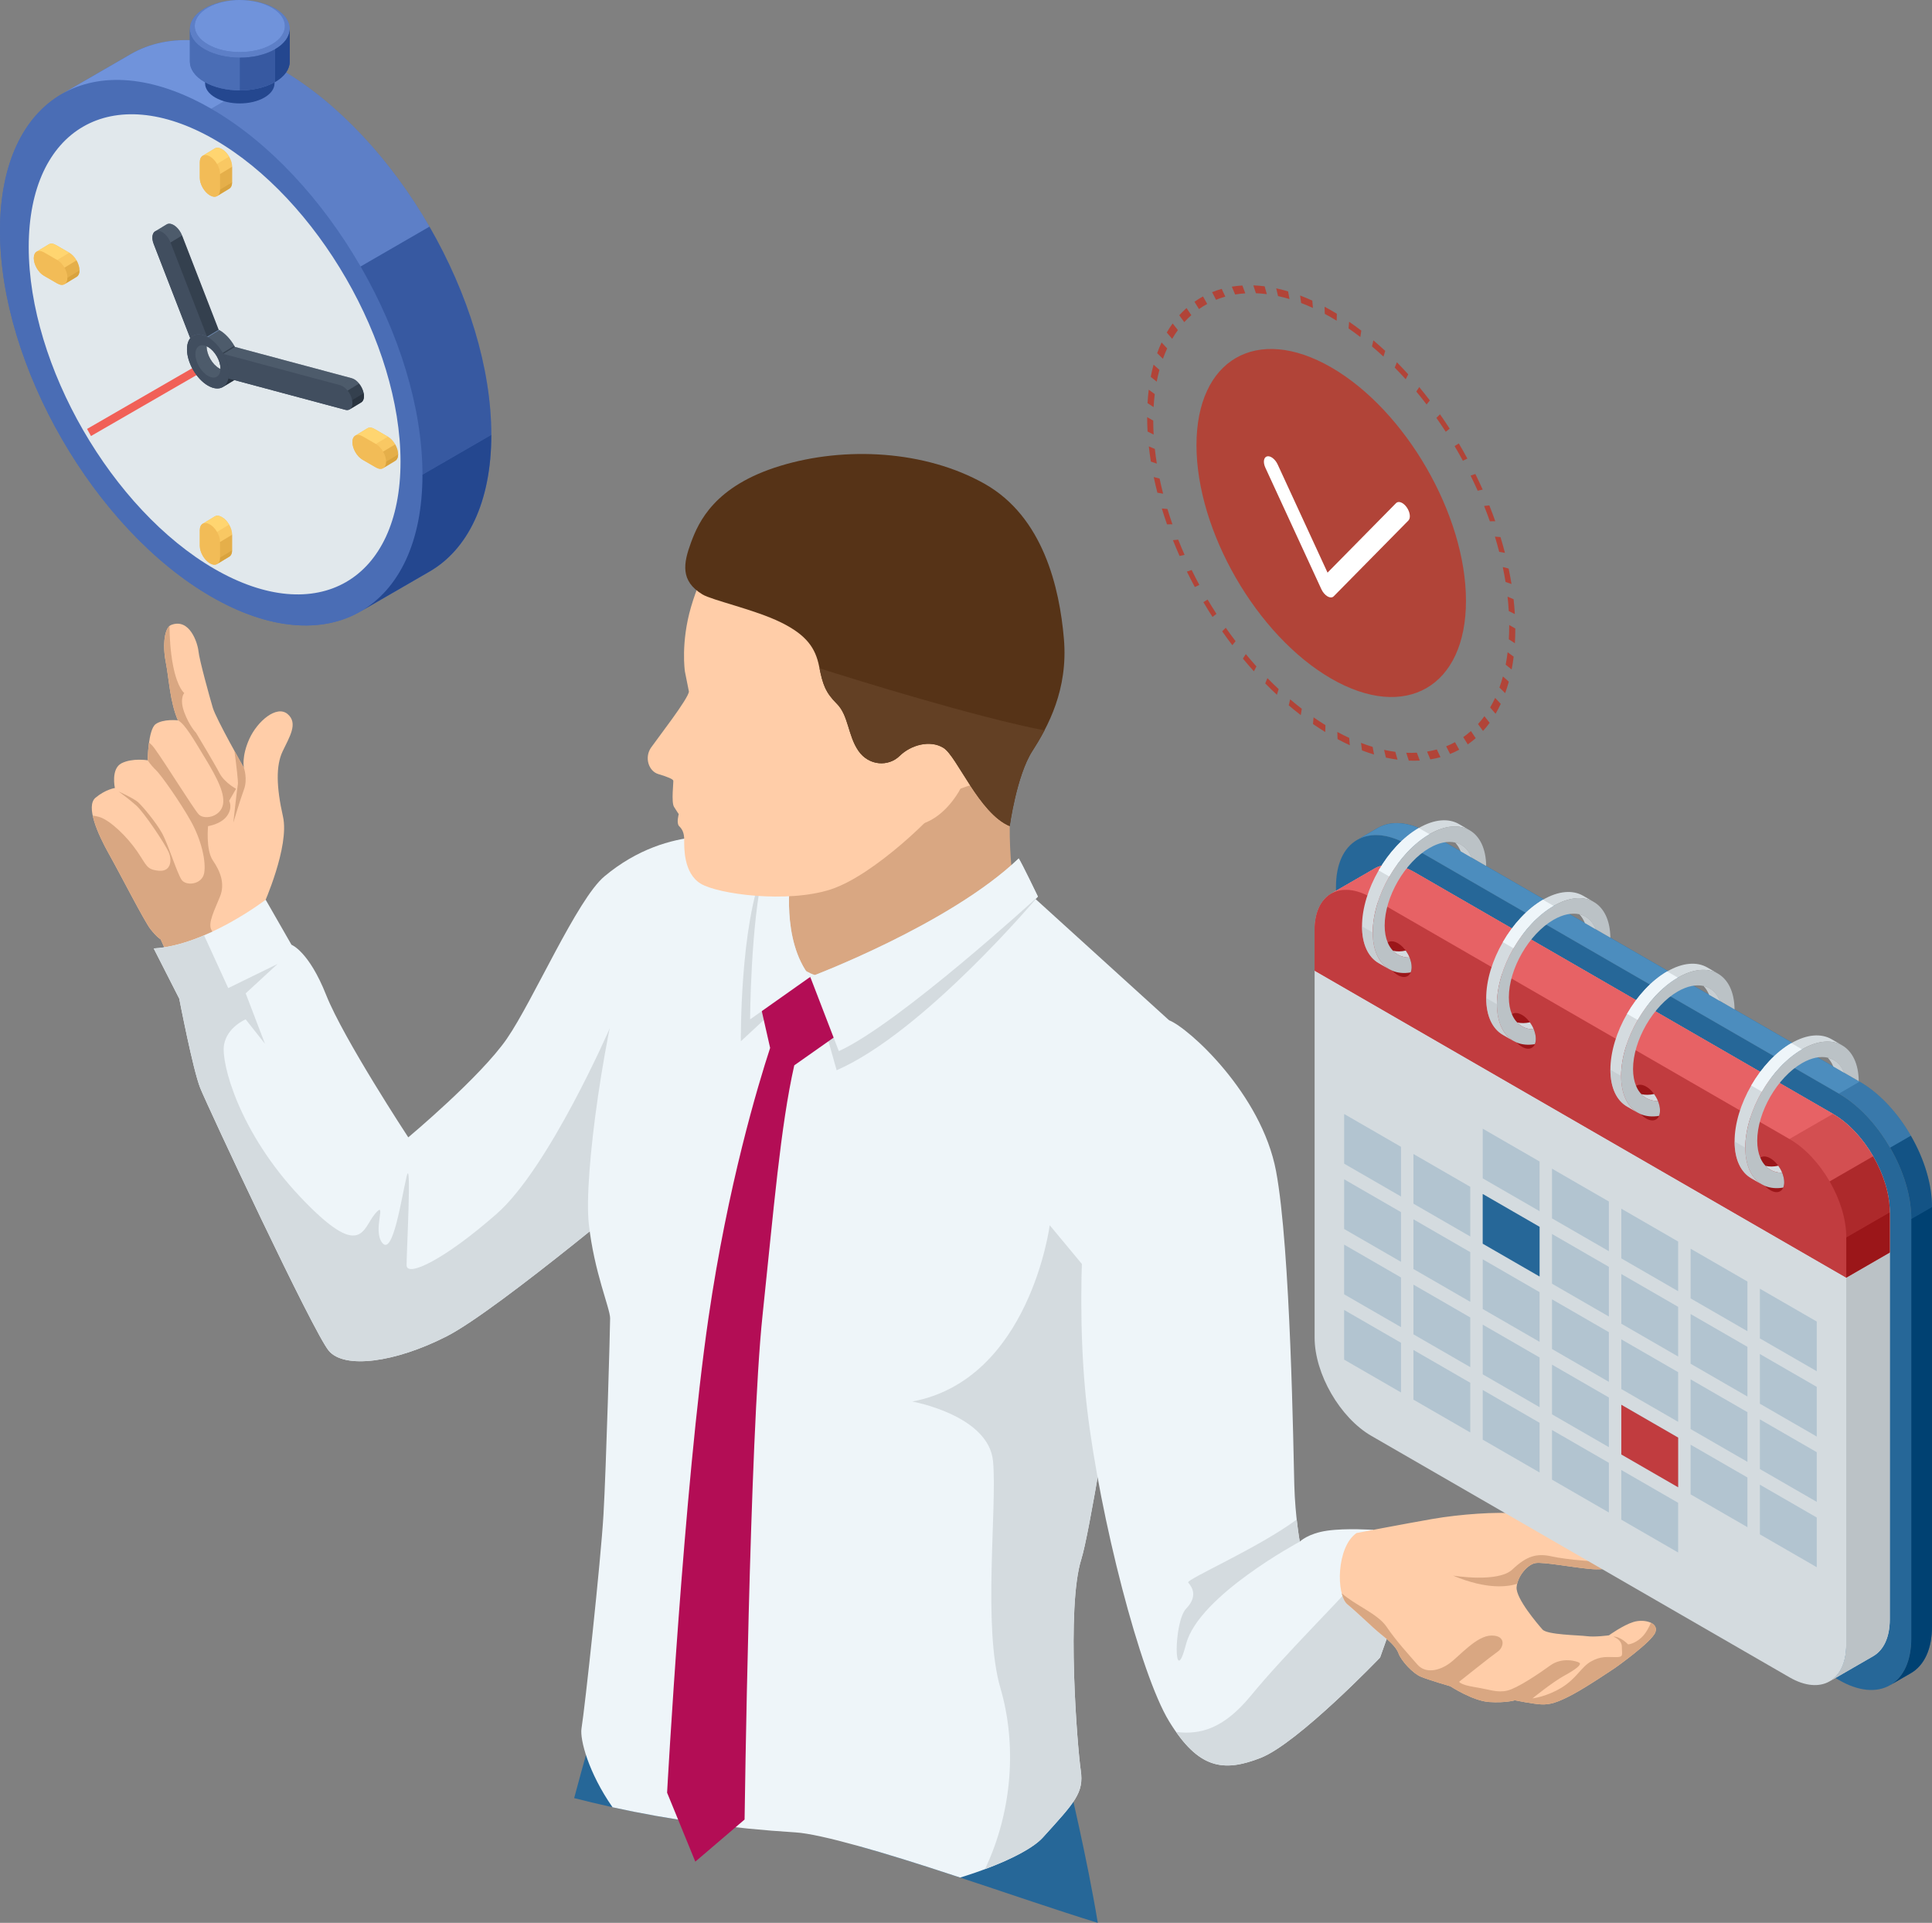 <?xml version="1.0" encoding="UTF-8"?>
<svg id="_レイヤー_2" data-name="レイヤー 2" xmlns="http://www.w3.org/2000/svg" viewBox="0 0 1815.94 1807.09">
  <rect x="0" y="0" width="1815.94" height="1807.09" fill="#808080" stroke="none"/>
  <defs>
    <style>
      .cls-1 {
        fill: #266798;
      }

      .cls-1, .cls-2, .cls-3, .cls-4, .cls-5, .cls-6, .cls-7, .cls-8, .cls-9, .cls-10, .cls-11, .cls-12, .cls-13, .cls-14, .cls-15, .cls-16, .cls-17, .cls-18, .cls-19, .cls-20, .cls-21, .cls-22, .cls-23, .cls-24, .cls-25, .cls-26, .cls-27, .cls-28, .cls-29, .cls-30, .cls-31, .cls-32, .cls-33, .cls-34, .cls-35, .cls-36, .cls-37, .cls-38, .cls-39, .cls-40 {
        stroke-width: 0px;
      }

      .cls-2, .cls-4, .cls-6, .cls-8, .cls-13, .cls-18, .cls-21, .cls-23, .cls-26, .cls-28, .cls-34, .cls-37, .cls-38 {
        opacity: .5;
      }

      .cls-2, .cls-39 {
        fill: #29333f;
      }

      .cls-3, .cls-23 {
        fill: #7093db;
      }

      .cls-4, .cls-35 {
        fill: #eef5f9;
      }

      .cls-5 {
        fill: #4a6db5;
      }

      .cls-6, .cls-30 {
        fill: #9b1619;
      }

      .cls-7 {
        fill: #634024;
      }

      .cls-8, .cls-24 {
        fill: #bbc2c6;
      }

      .cls-9 {
        fill: #f16057;
      }

      .cls-10 {
        fill: #b30d55;
      }

      .cls-11 {
        fill: #563317;
      }

      .cls-12 {
        fill: #f2bc57;
      }

      .cls-13, .cls-40 {
        fill: #d9a33e;
      }

      .cls-14 {
        fill: #c13c3f;
      }

      .cls-15 {
        fill: #ffcda8;
      }

      .cls-16, .cls-26 {
        fill: #004172;
      }

      .cls-17, .cls-18 {
        fill: #24478f;
      }

      .cls-19 {
        fill: #a3b2cd;
      }

      .cls-20 {
        fill: #d4dbdf;
      }

      .cls-21, .cls-31 {
        fill: #e76265;
      }

      .cls-22 {
        fill: #414e5f;
      }

      .cls-41 {
        opacity: .2;
      }

      .cls-25, .cls-37 {
        fill: #ffd570;
      }

      .cls-27 {
        fill: #b14438;
      }

      .cls-28 {
        fill: #5b6879;
      }

      .cls-29, .cls-38 {
        fill: #4c8dbe;
      }

      .cls-32 {
        fill: #e1e8ec;
      }

      .cls-33 {
        fill: #d9a782;
      }

      .cls-34 {
        fill: #96bcf2;
      }

      .cls-36 {
        fill: #fff;
      }
    </style>
  </defs>
  <g id="_2" data-name="2">
    <g>
      <path class="cls-1" d="M676.77,1715.5l-119.63-88.26s-8.65,29.32-17.47,62.61c43.68,11.21,89.42,19.82,137.1,25.65Z"/>
      <path class="cls-1" d="M895.54,1762.22c54.84,18.13,97.13,32.79,136.31,44.87-10.21-61.69-27.41-133.08-27.41-133.08l-175.9,4.8-20.56,56.35c25.58,7.13,55.94,16.61,87.56,27.06Z"/>
      <g>
        <g>
          <path class="cls-5" d="M403.65,212.97c-35.93-62.22-85.56-116.54-140.38-148.19-54.83-31.65-104.46-34.65-140.39-13.9l-64.72,37.43C22.22,109.05,0,153.53,0,216.84c0,63.31,22.22,133.45,58.15,195.68,35.93,62.23,85.56,116.54,140.39,148.2,54.82,31.65,104.45,34.65,140.38,13.9l64.72-37.43c35.93-20.74,58.16-65.22,58.16-128.53s-22.22-133.45-58.15-195.68Z"/>
          <path class="cls-5" d="M338.92,250.41c-35.93-62.22-85.56-116.54-140.38-148.19-54.83-31.65-104.46-34.65-140.39-13.9C22.22,109.05,0,153.53,0,216.84c0,63.31,22.22,133.45,58.15,195.68,35.93,62.23,85.56,116.54,140.39,148.2,54.82,31.65,104.45,34.65,140.38,13.9,35.93-20.74,58.16-65.22,58.16-128.53s-22.22-133.45-58.15-195.68Z"/>
          <path class="cls-18" d="M403.65,212.97l-64.72,37.43c35.93,62.23,58.15,132.37,58.15,195.68l64.72-37.43c0-63.31-22.22-133.45-58.15-195.68Z"/>
          <path class="cls-17" d="M397.08,446.09c0,63.3-22.23,107.79-58.16,128.53l64.72-37.43c35.93-20.74,58.16-65.22,58.16-128.53l-64.72,37.43Z"/>
          <path class="cls-23" d="M263.27,64.78l-64.72,37.43c54.82,31.65,104.45,85.97,140.38,148.19l64.72-37.43c-35.93-62.22-85.56-116.54-140.38-148.19Z"/>
          <path class="cls-3" d="M122.88,50.88l-64.72,37.43c35.93-20.74,85.56-17.75,140.39,13.9l64.72-37.43c-54.83-31.65-104.46-34.65-140.39-13.9Z"/>
        </g>
        <path class="cls-32" d="M325.27,261.67c-31.62-54.76-75.3-102.56-123.54-130.42-48.25-27.86-91.93-30.49-123.55-12.24-31.62,18.26-51.18,57.4-51.18,113.12s19.56,117.45,51.18,172.21c31.62,54.77,75.3,102.57,123.55,130.42,48.25,27.86,91.92,30.5,123.55,12.24,31.62-18.25,51.18-57.4,51.18-113.11s-19.56-117.44-51.18-172.22Z"/>
        <g>
          <g>
            <path class="cls-12" d="M215.37,493.11c-1.72-2.99-4.1-5.59-6.74-7.11-2.63-1.52-5.01-1.66-6.73-.67l-11.31,6.86c-1.72,1-2.79,3.13-2.79,6.17v14.55c0,3.04,1.07,6.41,2.79,9.39,1.72,2.98,4.11,5.59,6.74,7.11,2.63,1.52,5.01,1.67,6.74.67l11.31-6.86c1.73-.99,2.79-3.13,2.79-6.17v-14.55c0-3.04-1.07-6.4-2.79-9.39Z"/>
            <path class="cls-12" d="M204.07,499.96c-1.72-2.98-4.11-5.59-6.74-7.11-2.63-1.52-5.01-1.66-6.74-.67-1.72,1-2.79,3.13-2.79,6.17v14.55c0,3.04,1.07,6.41,2.79,9.39,1.72,2.98,4.11,5.59,6.74,7.11,2.63,1.52,5.01,1.67,6.74.67,1.72-1,2.79-3.13,2.79-6.17v-14.55c0-3.03-1.07-6.4-2.79-9.39Z"/>
            <path class="cls-25" d="M208.63,486c-2.63-1.52-5.01-1.66-6.73-.67l-11.31,6.86c1.72-.99,4.11-.85,6.74.67,2.63,1.52,5.01,4.13,6.74,7.11l11.31-6.85c-1.72-2.99-4.1-5.59-6.74-7.11Z"/>
            <path class="cls-40" d="M206.86,523.91c0,3.04-1.07,5.17-2.79,6.17l11.31-6.86c1.73-.99,2.79-3.13,2.79-6.17l-11.31,6.86Z"/>
            <polygon class="cls-13" points="206.86 509.35 206.86 523.91 218.16 517.05 218.16 502.5 206.86 509.35"/>
            <path class="cls-37" d="M215.37,493.11l-11.31,6.85c1.72,2.98,2.79,6.35,2.79,9.39l11.31-6.85c0-3.04-1.07-6.4-2.79-9.39Z"/>
          </g>
          <g>
            <path class="cls-12" d="M215.37,147.29c-1.72-2.99-4.1-5.59-6.74-7.11-2.63-1.52-5.01-1.66-6.73-.67l-11.31,6.86c-1.72.99-2.79,3.13-2.79,6.17v14.55c0,3.03,1.07,6.4,2.79,9.39,1.72,2.99,4.11,5.59,6.74,7.11,2.63,1.52,5.01,1.66,6.74.67l11.31-6.86c1.73-1,2.79-3.13,2.79-6.17v-14.55c0-3.04-1.07-6.4-2.79-9.39Z"/>
            <path class="cls-12" d="M204.07,154.15c-1.72-2.98-4.11-5.59-6.74-7.11-2.63-1.52-5.01-1.66-6.74-.67-1.72.99-2.79,3.13-2.79,6.17v14.55c0,3.03,1.07,6.4,2.79,9.39,1.72,2.99,4.11,5.59,6.74,7.11,2.63,1.52,5.01,1.66,6.74.67,1.72-1,2.79-3.13,2.79-6.17v-14.55c0-3.04-1.07-6.4-2.79-9.39Z"/>
            <path class="cls-25" d="M208.63,140.18c-2.63-1.52-5.01-1.66-6.73-.67l-11.31,6.86c1.72-1,4.11-.85,6.74.67,2.63,1.52,5.01,4.13,6.74,7.11l11.31-6.85c-1.72-2.99-4.1-5.59-6.74-7.11Z"/>
            <path class="cls-40" d="M206.86,178.09c0,3.04-1.07,5.17-2.79,6.17l11.31-6.86c1.73-1,2.79-3.13,2.79-6.17l-11.31,6.85Z"/>
            <polygon class="cls-13" points="206.86 163.54 206.86 178.09 218.16 171.23 218.16 156.68 206.86 163.54"/>
            <path class="cls-37" d="M215.37,147.29l-11.31,6.85c1.72,2.99,2.79,6.35,2.79,9.39l11.31-6.85c0-3.04-1.07-6.4-2.79-9.39Z"/>
          </g>
          <g>
            <path class="cls-12" d="M371.42,417.57c-1.73-2.99-4.11-5.6-6.74-7.11l-12.6-7.28c-2.63-1.52-5.01-1.66-6.73-.67l-11.31,6.85c-1.72,1-2.79,3.13-2.79,6.17s1.07,6.4,2.79,9.39c1.72,2.99,4.11,5.59,6.74,7.11l12.6,7.28c2.63,1.52,5.01,1.66,6.73.67l11.31-6.85c1.72-.99,2.79-3.13,2.79-6.17s-1.06-6.41-2.79-9.39Z"/>
            <path class="cls-12" d="M334.04,409.37c-1.72,1-2.79,3.13-2.79,6.17s1.07,6.4,2.79,9.39c1.72,2.99,4.11,5.59,6.74,7.11l12.6,7.28c2.63,1.52,5.01,1.66,6.73.67,1.72-.99,2.79-3.13,2.79-6.16s-1.07-6.41-2.79-9.39c-1.72-2.99-4.11-5.59-6.74-7.11l-12.6-7.27c-2.63-1.52-5.01-1.66-6.74-.67Z"/>
            <path class="cls-25" d="M352.08,403.18c-2.63-1.52-5.01-1.66-6.73-.67l-11.31,6.85c1.72-.99,4.11-.85,6.74.67l12.6,7.27,11.31-6.85-12.6-7.28Z"/>
            <path class="cls-40" d="M362.9,433.81c0,3.04-1.07,5.17-2.79,6.16l11.31-6.85c1.72-.99,2.79-3.13,2.79-6.17l-11.31,6.86Z"/>
            <path class="cls-13" d="M371.42,417.57l-11.31,6.85c1.72,2.99,2.79,6.35,2.79,9.39l11.31-6.86c0-3.04-1.06-6.41-2.79-9.39Z"/>
            <path class="cls-37" d="M364.68,410.46l-11.31,6.85c2.63,1.52,5.01,4.13,6.74,7.11l11.31-6.85c-1.73-2.99-4.11-5.6-6.74-7.11Z"/>
          </g>
          <g>
            <path class="cls-12" d="M71.93,244.66c-1.73-2.99-4.11-5.59-6.74-7.11l-12.6-7.27c-2.63-1.52-5.01-1.66-6.73-.67l-11.31,6.86c-1.72.99-2.79,3.13-2.79,6.16s1.07,6.4,2.79,9.39c1.73,2.99,4.1,5.59,6.74,7.11l12.6,7.28c2.63,1.52,5.01,1.66,6.74.67l11.31-6.85c1.72-1,2.79-3.13,2.79-6.17s-1.07-6.4-2.79-9.39Z"/>
            <path class="cls-12" d="M34.55,236.46c-1.72.99-2.79,3.13-2.79,6.16s1.07,6.4,2.79,9.39c1.73,2.99,4.1,5.59,6.74,7.11l12.6,7.28c2.63,1.52,5.01,1.66,6.74.67,1.73-1,2.79-3.13,2.79-6.17s-1.06-6.41-2.79-9.39c-1.72-2.99-4.11-5.6-6.74-7.11l-12.6-7.28c-2.63-1.52-5.01-1.66-6.74-.66Z"/>
            <path class="cls-25" d="M52.59,230.28c-2.63-1.52-5.01-1.66-6.73-.67l-11.31,6.86c1.73-1,4.1-.86,6.74.66l12.6,7.28,11.31-6.85-12.6-7.27Z"/>
            <path class="cls-40" d="M63.41,260.91c0,3.04-1.06,5.17-2.79,6.17l11.31-6.85c1.72-1,2.79-3.13,2.79-6.17l-11.31,6.85Z"/>
            <path class="cls-13" d="M71.93,244.66l-11.31,6.86c1.73,2.98,2.79,6.35,2.79,9.39l11.31-6.85c0-3.04-1.07-6.4-2.79-9.39Z"/>
            <path class="cls-37" d="M65.19,237.55l-11.31,6.85c2.63,1.52,5.01,4.13,6.74,7.11l11.31-6.86c-1.73-2.99-4.11-5.59-6.74-7.11Z"/>
          </g>
        </g>
        <polygon class="cls-9" points="194.63 346.79 85.52 409.78 81.84 403.1 190.95 340.1 194.63 346.79"/>
        <g>
          <g>
            <path class="cls-22" d="M220.23,325.01c-3.56-6.18-8.49-11.57-13.93-14.72-5.45-3.14-10.37-3.44-13.94-1.38l-10.84,6.57c-3.57,2.06-5.77,6.48-5.77,12.76,0,6.29,2.21,13.25,5.77,19.43,3.57,6.18,8.49,11.58,13.94,14.72,5.45,3.14,10.37,3.44,13.94,1.38l10.83-6.57c3.57-2.06,5.78-6.48,5.78-12.77,0-6.28-2.21-13.25-5.78-19.43ZM207.22,346.81c-.39-.18-.78-.38-1.18-.61-3.25-1.87-6.2-5.1-8.33-8.79-2.13-3.69-3.45-7.85-3.45-11.61,0-.13.02-.25.02-.38.39.18.78.38,1.18.61,3.25,1.88,6.2,5.1,8.33,8.79,2.13,3.69,3.45,7.85,3.45,11.61,0,.13-.02.25-.02.38Z"/>
            <path class="cls-22" d="M209.4,331.58c-3.57-6.18-8.49-11.57-13.94-14.72-5.45-3.14-10.37-3.44-13.94-1.38-3.57,2.06-5.77,6.48-5.77,12.76,0,6.29,2.21,13.25,5.77,19.43,3.57,6.18,8.49,11.58,13.94,14.72,5.45,3.14,10.37,3.44,13.94,1.38,3.57-2.06,5.77-6.48,5.77-12.76s-2.21-13.25-5.77-19.43ZM203.78,354.05c-2.13,1.23-5.08,1.06-8.33-.82-3.25-1.88-6.2-5.1-8.33-8.79-2.13-3.69-3.45-7.85-3.45-11.61s1.32-6.39,3.45-7.63c2.13-1.23,5.08-1.05,8.33.83,3.25,1.88,6.2,5.1,8.33,8.79,2.13,3.69,3.45,7.85,3.45,11.61s-1.32,6.39-3.45,7.62Z"/>
            <path class="cls-28" d="M194.25,325.8c0-.13.02-.25.02-.38-2.78-1.29-5.28-1.29-7.15-.21-2.13,1.23-3.45,3.87-3.45,7.63s1.32,7.92,3.45,11.61l10.58-7.03c-2.13-3.69-3.45-7.85-3.45-11.61Z"/>
            <path class="cls-28" d="M206.03,346.19c-3.25-1.87-6.2-5.1-8.33-8.79l-10.58,7.03c2.13,3.69,5.08,6.92,8.33,8.79,3.25,1.88,6.2,2.06,8.33.82,2.06-1.19,3.34-3.69,3.43-7.25-.39-.18-.78-.38-1.18-.61Z"/>
            <path class="cls-34" d="M192.36,308.92l-10.84,6.57c3.57-2.06,8.49-1.76,13.94,1.38l10.84-6.57c-5.45-3.14-10.37-3.44-13.94-1.38Z"/>
            <path class="cls-28" d="M206.3,310.3l-10.84,6.57c5.45,3.15,10.37,8.54,13.94,14.72l10.83-6.57c-3.56-6.18-8.49-11.57-13.93-14.72Z"/>
            <path class="cls-39" d="M215.17,351.01c0,6.28-2.21,10.7-5.77,12.76l10.83-6.57c3.57-2.06,5.78-6.48,5.78-12.77l-10.84,6.57Z"/>
            <path class="cls-2" d="M220.23,325.01l-10.83,6.57c3.57,6.18,5.77,13.14,5.77,19.43l10.84-6.57c0-6.28-2.21-13.25-5.78-19.43Z"/>
          </g>
          <g>
            <path class="cls-22" d="M171.11,221.29c-1.26-3.25-3.28-6.11-5.54-8.11-2.26-2-4.75-3.14-6.93-2.95-.69.06-1.31.25-1.86.56l-10.73,6.51c-1.22.65-2.07,1.85-2.5,3.44-.6,2.26-.35,5.28.92,8.53l34.36,88.57c.78-.97,1.67-1.77,2.7-2.36,3.39-1.95,7.99-1.78,13.11.92l10.84-6.56-34.36-88.55Z"/>
            <path class="cls-22" d="M181.52,315.49c3.39-1.95,7.99-1.78,13.11.92l-34.36-88.55c-1.26-3.25-3.28-6.11-5.54-8.11-2.26-2-4.75-3.14-6.93-2.95-2.18.2-3.65,1.69-4.26,3.95-.6,2.26-.35,5.28.92,8.53l34.36,88.57c.78-.97,1.67-1.77,2.7-2.36Z"/>
            <path class="cls-28" d="M158.63,210.24c-.69.06-1.31.25-1.86.56l-10.73,6.51s-.08.06-.12.08c.55-.31,1.17-.52,1.88-.59,2.18-.19,4.67.94,6.93,2.95l10.84-6.56c-2.26-2-4.75-3.14-6.93-2.95Z"/>
            <polygon class="cls-2" points="171.11 221.29 160.27 227.86 194.63 316.41 205.46 309.85 171.11 221.29"/>
            <path class="cls-28" d="M165.57,213.18l-10.84,6.56c2.26,2,4.28,4.86,5.54,8.11l10.84-6.57c-1.26-3.25-3.28-6.11-5.54-8.11Z"/>
          </g>
          <g>
            <path class="cls-22" d="M341.82,369.37c-.65-3.19-2.24-6.34-4.26-8.86-2.02-2.52-4.49-4.4-6.93-5.05l-109.86-29.43-10.84,6.57c3.24,5.92,5.23,12.47,5.23,18.41,0,1.71-.17,3.26-.48,4.68l109.84,29.43c1.52.41,2.85.29,3.92-.27l11.05-6.68c.55-.33,1.02-.77,1.41-1.33,1.17-1.66,1.57-4.29.92-7.47Z"/>
            <path class="cls-22" d="M330.99,375.94c-.66-3.19-2.23-6.34-4.25-8.86-2.03-2.52-4.49-4.4-6.93-5.05l-109.86-29.43c3.24,5.92,5.23,12.47,5.23,18.41,0,1.71-.17,3.26-.48,4.68l109.84,29.43c2.43.65,4.37-.05,5.54-1.71,1.17-1.66,1.56-4.29.91-7.47Z"/>
            <polygon class="cls-28" points="220.78 326.03 209.94 332.6 319.8 362.03 330.64 355.46 220.78 326.03"/>
            <path class="cls-28" d="M330.64,355.46l-10.83,6.57c2.44.65,4.9,2.54,6.93,5.05l10.83-6.57c-2.02-2.52-4.49-4.4-6.93-5.05Z"/>
            <path class="cls-2" d="M337.57,360.51l-10.83,6.57c2.02,2.52,3.6,5.67,4.25,8.86l10.84-6.57c-.65-3.19-2.24-6.34-4.26-8.86Z"/>
            <path class="cls-39" d="M341.82,369.37l-10.84,6.57c.65,3.19.25,5.81-.91,7.47-.44.63-.99,1.11-1.63,1.45,0,0,0,0,0,0l11.05-6.68c.55-.33,1.02-.77,1.41-1.33,1.17-1.66,1.57-4.29.92-7.47Z"/>
          </g>
        </g>
        <g>
          <path class="cls-17" d="M202.32,44.52c6.37-3.68,14.73-5.52,23.08-5.52,8.35,0,16.71,1.84,23.08,5.52,6.37,3.68,9.56,8.5,9.56,13.33v20.5c0,4.82-3.18,9.65-9.56,13.33-6.37,3.68-14.73,5.52-23.08,5.52s-16.71-1.84-23.08-5.52c-6.38-3.68-9.56-8.5-9.56-13.33v-20.5c0-4.83,3.18-9.65,9.56-13.32Z"/>
          <g>
            <path class="cls-5" d="M192.21,7.94c8.13-4.69,18.5-7.3,29.12-7.82,1.35-.07,2.71-.11,4.06-.11s2.71.04,4.07.11c10.62.53,20.99,3.13,29.12,7.82,9.16,5.29,13.74,12.23,13.74,19.16v30.75c0,6.94-4.58,13.87-13.74,19.16-9.16,5.29-21.18,7.93-33.19,7.93-12.01,0-24.02-2.64-33.18-7.93-9.16-5.29-13.74-12.22-13.74-19.16v-30.75c0-6.94,4.58-13.87,13.74-19.16Z"/>
            <path class="cls-23" d="M192.21,7.94c8.13-4.69,18.5-7.3,29.12-7.82-9.45.52-18.66,2.87-25.91,7.05-8.27,4.78-12.41,11.04-12.4,17.31,0,6.26,4.13,12.52,12.41,17.3,8.28,4.78,19.13,7.17,29.97,7.17s21.7-2.39,29.98-7.16c8.27-4.78,12.41-11.04,12.41-17.3s-4.14-12.53-12.41-17.31c-7.24-4.18-16.45-6.53-25.91-7.05,10.62.53,20.99,3.13,29.12,7.82,9.16,5.29,13.74,12.23,13.74,19.16s-4.58,13.87-13.74,19.16c-9.16,5.29-21.18,7.93-33.19,7.93s-24.02-2.65-33.18-7.94c-9.16-5.29-13.74-12.22-13.74-19.16,0-6.94,4.58-13.87,13.74-19.16Z"/>
            <path class="cls-3" d="M225.4,0c10.85,0,21.7,2.39,29.98,7.16,8.27,4.78,12.41,11.04,12.41,17.31s-4.14,12.52-12.41,17.3c-8.28,4.78-19.13,7.16-29.98,7.16s-21.69-2.39-29.97-7.17c-8.28-4.78-12.41-11.04-12.41-17.3,0-6.27,4.13-12.53,12.4-17.31,8.28-4.78,19.13-7.17,29.97-7.17Z"/>
            <path class="cls-5" d="M192.21,46.25c9.16,5.29,21.18,7.94,33.18,7.94s24.03-2.65,33.19-7.93c9.16-5.29,13.74-12.23,13.74-19.16v30.75c0,6.94-4.58,13.87-13.74,19.16-9.16,5.29-21.18,7.93-33.19,7.93-12.01,0-24.02-2.64-33.18-7.93-9.16-5.29-13.74-12.22-13.74-19.16v-30.75c0,6.93,4.57,13.87,13.74,19.16Z"/>
            <path class="cls-18" d="M258.59,46.26c9.16-5.29,13.74-12.23,13.74-19.16v30.75c0,6.94-4.58,13.87-13.74,19.16-9.16,5.29-21.18,7.93-33.19,7.93v-30.74c12.01,0,24.03-2.65,33.19-7.93Z"/>
            <path class="cls-17" d="M272.33,27.1v30.75c0,6.94-4.58,13.87-13.74,19.16v-30.74c9.16-5.29,13.74-12.23,13.74-19.16Z"/>
          </g>
        </g>
      </g>
      <g>
        <path class="cls-27" d="M1377.91,564.64c0,80.77-56.71,113.51-126.66,73.12-69.95-40.38-126.65-138.6-126.65-219.37,0-80.77,56.71-113.51,126.66-73.13,69.95,40.38,126.65,138.6,126.65,219.37Z"/>
        <path class="cls-27" d="M1245.64,687.95c-3.88-2.38-7.75-4.91-11.53-7.52l.56-6.25c3.65,2.53,7.4,4.97,11.15,7.28l-.18,6.49ZM1257.2,694.61l-.2-6.71c3.72,2,7.47,3.88,11.15,5.57l.57,6.9c-3.8-1.76-7.68-3.7-11.52-5.76ZM1222.65,672.07c-3.77-2.9-7.58-5.98-11.33-9.17l1.31-5.68c3.63,3.08,7.32,6.07,10.96,8.87l-.94,5.97ZM1280.17,705.21l-.94-7.06c3.65,1.4,7.34,2.67,10.95,3.76l1.33,7.19c-3.74-1.13-7.55-2.44-11.33-3.89ZM1200.17,652.95c-3.65-3.41-7.33-7-10.94-10.68l2.05-4.98c3.49,3.56,7.05,7.04,10.58,10.33l-1.69,5.34ZM1302.65,712.01l-1.7-7.29c3.55.78,7.1,1.4,10.55,1.85l2.06,7.35c-3.57-.47-7.24-1.11-10.92-1.92ZM1178.57,630.91c-3.49-3.88-6.97-7.92-10.33-11.98l2.75-4.21c3.25,3.93,6.61,7.83,9.98,11.58l-2.41,4.61ZM1324.18,714.83l-2.41-7.38c3.36.13,6.71.11,9.96-.08l2.75,7.38c-3.36.19-6.83.22-10.3.08ZM1158.29,606.37c-3.24-4.26-6.45-8.65-9.54-13.06l3.39-3.36c2.98,4.26,6.08,8.5,9.22,12.63l-3.08,3.79ZM1344.41,713.67l-3.08-7.34c3.12-.51,6.21-1.18,9.2-2l3.4,7.28c-3.09.85-6.29,1.54-9.52,2.06ZM1139.68,579.8c-2.92-4.53-5.8-9.2-8.58-13.89l3.97-2.46c2.69,4.54,5.48,9.06,8.3,13.44l-3.69,2.91ZM1362.99,708.56l-3.7-7.18c2.82-1.13,5.61-2.43,8.29-3.88l3.98,7.05c-2.76,1.49-5.65,2.84-8.57,4.01ZM1123.06,551.68c-2.56-4.74-5.08-9.62-7.47-14.49l4.48-1.52c2.32,4.71,4.75,9.43,7.23,14.02l-4.24,1.99ZM1379.59,699.6l-4.24-6.88c2.49-1.74,4.92-3.65,7.22-5.69l4.49,6.69c-2.38,2.1-4.89,4.08-7.47,5.88ZM1108.72,522.5c-2.19-4.92-4.29-9.91-6.24-14.83l4.92-.54c1.89,4.75,3.92,9.58,6.03,14.34l-4.71,1.03ZM1393.92,686.94l-4.71-6.47c2.1-2.3,4.12-4.79,6.03-7.39l4.92,6.21c-1.97,2.69-4.06,5.27-6.23,7.65ZM1096.91,492.78c-1.73-4.93-3.37-9.94-4.88-14.9l5.26.44c1.46,4.79,3.05,9.64,4.72,14.4l-5.1.05ZM1405.72,670.79l-5.1-5.93c1.67-2.85,3.26-5.88,4.71-8.99l5.27,5.62c-1.5,3.22-3.14,6.35-4.88,9.3ZM1087.86,463.04c-1.26-4.9-2.42-9.86-3.44-14.73l5.51,1.43c.99,4.71,2.11,9.5,3.33,14.23l-5.4-.94ZM1414.76,651.42l-5.41-5.29c1.22-3.34,2.33-6.84,3.3-10.42l5.52,4.93c-1.01,3.69-2.16,7.32-3.42,10.78ZM1081.73,433.78c-.77-4.79-1.42-9.59-1.93-14.27l5.67,2.39c.49,4.52,1.12,9.16,1.86,13.8l-5.61-1.91ZM1420.84,629.2l-5.61-4.55c.73-3.78,1.35-7.7,1.84-11.66l5.67,4.15c-.51,4.1-1.15,8.15-1.91,12.06ZM1078.64,405.57c-.26-4.57-.39-9.13-.4-13.57l5.72,3.3c0,4.29.14,8.7.39,13.12l-5.71-2.85ZM1423.89,604.52l-5.71-3.73c.24-4.12.37-8.39.37-12.69v-.71s5.72,3.26,5.72,3.26v.75c0,4.44-.13,8.85-.38,13.11ZM1084.31,382.59l-5.71-3.72c.25-4.29.62-8.54,1.12-12.63l5.67,4.13c-.48,3.96-.85,8.07-1.09,12.22ZM1418.14,574.25c-.26-4.43-.64-8.97-1.15-13.49l5.67,2.38c.52,4.68.92,9.38,1.18,13.96l-5.71-2.84ZM1087.22,358.7l-5.61-4.54c.75-3.9,1.64-7.76,2.65-11.46l5.52,4.92c-.97,3.58-1.83,7.31-2.56,11.08ZM1415.11,546.95c-.75-4.63-1.63-9.36-2.62-14.06l5.51,1.42c1.02,4.86,1.93,9.75,2.71,14.54l-5.6-1.9ZM1093.06,337.19l-5.41-5.28c1.26-3.48,2.65-6.88,4.14-10.09l5.27,5.62c-1.44,3.1-2.79,6.38-4,9.75ZM1409.15,518.65c-1.22-4.73-2.59-9.55-4.05-14.34l5.26.44c1.51,4.95,2.92,9.94,4.19,14.83l-5.4-.93ZM1101.76,318.42l-5.11-5.92c1.73-2.97,3.6-5.84,5.55-8.52l4.93,6.21c-1.88,2.59-3.69,5.36-5.36,8.24ZM1400.36,489.91c-1.69-4.79-3.5-9.63-5.41-14.4l4.91-.55c1.97,4.93,3.85,9.94,5.59,14.89l-5.1.06ZM1113.13,302.76l-4.72-6.45c2.18-2.41,4.48-4.7,6.85-6.8l4.49,6.68c-2.29,2.03-4.52,4.24-6.62,6.58ZM1388.91,461.17c-2.11-4.74-4.36-9.52-6.66-14.2l4.48-1.53c2.38,4.84,4.7,9.78,6.89,14.68l-4.7,1.05ZM1126.96,290.47l-4.25-6.88c2.57-1.81,5.27-3.48,8.02-4.98l3.98,7.04c-2.66,1.44-5.27,3.06-7.75,4.81ZM1375,432.97c-2.51-4.62-5.13-9.25-7.8-13.75l3.97-2.47c2.76,4.65,5.47,9.44,8.06,14.21l-4.23,2.01ZM1142.98,281.74l-3.71-7.17c2.93-1.19,5.98-2.22,9.05-3.07l3.4,7.27c-2.97.82-5.91,1.82-8.75,2.97ZM1358.9,405.78c-2.85-4.41-5.81-8.8-8.79-13.05l3.38-3.38c3.09,4.39,6.15,8.94,9.09,13.5l-3.68,2.93ZM1160.92,276.74l-3.1-7.34c3.24-.54,6.58-.91,9.92-1.1l2.76,7.38c-3.23.19-6.46.55-9.59,1.07ZM1340.88,380.12c-3.15-4.13-6.4-8.21-9.64-12.12l2.74-4.22c3.35,4.04,6.7,8.26,9.96,12.53l-3.06,3.81ZM1180.46,275.57l-2.42-7.39c3.47.13,7.04.43,10.61.89l2.07,7.36c-3.45-.45-6.9-.73-10.26-.86ZM1321.25,356.42c-3.37-3.74-6.84-7.43-10.31-10.96l2.04-5c3.59,3.66,7.18,7.48,10.67,11.34l-2.39,4.62ZM1201.27,278.25l-1.71-7.29c3.66.79,7.4,1.76,11.14,2.88l1.34,7.2c-3.61-1.09-7.24-2.02-10.77-2.79ZM1300.36,335.14c-3.55-3.31-7.18-6.53-10.79-9.59l1.3-5.68c3.73,3.16,7.48,6.5,11.16,9.92l-1.67,5.35ZM1222.98,284.77l-.96-7.07c3.76,1.43,7.61,3.05,11.45,4.81l.59,6.91c-3.71-1.7-7.44-3.27-11.07-4.65ZM1278.61,316.71c-3.66-2.81-7.39-5.52-11.08-8.07l.55-6.26c3.81,2.62,7.67,5.43,11.46,8.34l-.93,5.98ZM1245.2,294.97l-.2-6.72c3.84,2.05,7.72,4.28,11.56,6.63l-.18,6.51c-3.72-2.28-7.47-4.43-11.18-6.42Z"/>
        <path class="cls-36" d="M1247.78,560.49c-2.29-1.32-4.44-3.83-5.79-6.75l-52.65-114.22c-2.32-5.03-1.61-9.78,1.59-10.62,3.2-.83,7.67,2.57,9.99,7.6l46.87,101.66,64.42-65.35c2.32-2.35,6.79-.59,9.99,3.93,3.2,4.52,3.91,10.1,1.59,12.45l-70.2,71.22c-1.34,1.37-3.5,1.39-5.79.07Z"/>
      </g>
      <path class="cls-33" d="M955.21,697.1s-5.68,26.84-6.15,79.28c-.47,52.44,11.67,104.33,11.67,104.33,0,0-136.91,134.7-210.88,102.68-73.97-32.02-49.68-221.92-49.68-221.92l255.05-64.36Z"/>
      <g>
        <path class="cls-15" d="M160.91,587.29c-6.3,2.43-8.3,18.57-5.14,34.77,3.16,16.2,3.95,37.53,11.46,54.91,0,0-13.83-1.58-20.94,3.56-7.11,5.14-7.51,33.98-7.51,33.98,0,0-14.22-2.37-24.49,2.77-10.27,5.14-6.32,23.31-6.32,23.31,0,0-8.69,1.19-18.17,9.09-9.48,7.9,1.98,33.98,12.64,52.94,10.67,18.96,33.19,63.21,39.11,70.72,5.93,7.51,9.48,9.48,9.48,9.48l33.58,74.67,97.58-39.9-34.37-67.56s24.49-54.52,18.17-82.57c-6.32-28.05-6.72-47.8-.4-61.24,6.32-13.43,15.01-26.47,4.74-35.16-10.27-8.69-28.44,6.72-35.95,23.31-7.51,16.59-5.14,27.26-5.14,27.26,0,0-26.07-45.83-29.23-56.49-3.16-10.67-12.64-45.04-13.43-52.94-.79-7.9-8.3-31.61-25.68-24.89Z"/>
        <path class="cls-33" d="M227.61,939.88c-9.63-23.1-25.71-61.26-28.65-65.56-4.25-6.23,3.11-19.81,7.92-31.98,4.81-12.17,0-23.77-6.79-33.68-6.79-9.91-4.53-32.27-4.53-32.27,0,0,12.17-1.7,17.83-9.62,5.66-7.93,1.98-14.15,1.98-14.15l6.51-11.32s-11.04-5.94-15.57-14.72c-4.53-8.77-22.08-37.93-22.08-37.93,0,0-6.22-6.23-11.03-19.25-4.81-13.02,0-18.11,0-18.11,0,0-6.23-4.25-10.47-25.47-2.69-13.44-3.33-28.34-3.44-37.47-4.98,4.41-6.38,19.01-3.51,33.71,3.16,16.2,3.95,37.53,11.46,54.91,6.48,3.32,14.18,16.78,25.5,35.46,11.32,18.68,19.81,34.81,16.42,45.29-3.4,10.47-17.55,12.74-22.36,7.64-4.81-5.09-30.85-47.27-41.32-61.7-2.08-2.87-3.86-4.64-5.39-5.67-1.17,8.39-1.29,16.52-1.29,16.52,0,0,3,4.72,7.81,9.25s22.93,30.28,32.83,48.04c9.91,17.75,14.44,38,12.45,48.76-1.98,10.76-16.98,12.45-21.23,6.23-4.25-6.23-12.74-33.68-18.4-43.87-5.66-10.19-18.4-25.47-22.64-29.15-4.25-3.68-18.11-9.91-18.11-9.91,0,0,8.77,6.23,16.42,13.02,7.64,6.79,27.17,36.23,30.57,43.87,3.4,7.64,2.26,18.68-9.34,17.55-11.6-1.13-11.04-4.81-20.38-18.4-9.34-13.59-25.47-29.44-35.94-32.27-1.61-.43-3.55-.82-5.66-1.16,2.31,11.01,8.92,24.83,15.29,36.14,10.67,18.96,33.19,63.21,39.11,70.72,5.93,7.51,9.48,9.48,9.48,9.48l33.58,74.67,42.99-17.58Z"/>
        <g>
          <path class="cls-33" d="M219.34,772.99s6.23-20.94,9.92-30.85c3.7-9.91,0-20.53,0-20.53,0,0-3.92-6.89-8.9-15.94,1.86,14.05,3.66,29.05,3.22,31.38-.85,4.53-4.25,35.95-4.25,35.95Z"/>
          <path class="cls-33" d="M229.26,721.61s-.05-.35-.13-.87c.07.51.13.87.13.87Z"/>
        </g>
        <path class="cls-35" d="M693.37,823.57l1.92-35.17s-65.19-16.62-127.14,35.17c-25.8,21.57-66.9,116.64-91.77,152.67-24.87,36.02-92.63,92.63-92.63,92.63,0,0-60.89-92.63-77.19-133.8-16.3-41.17-32.59-47.19-32.59-47.19l-24.25-42.32s-56.37,43.19-105.26,45.76l24.01,47.17s12.86,66.9,19.73,84.05c6.86,17.15,106.35,229.86,120.93,247.01,14.58,17.15,61.96,11.15,110.74-13.72,48.78-24.87,203.16-155.24,203.16-155.24l70.33-277.03Z"/>
        <path class="cls-20" d="M640.28,1032.73l-67.24-66.14s-56.77,130.65-106.08,174.04c-49.31,43.39-84.81,60.16-84.81,48.32s4.93-104.19,0-83.16-12.82,74.28-22.68,62.45c-9.86-11.83,4.93-41.42-6.9-27.61-11.83,13.81-12.53,45.36-70.36-15.78-57.84-61.14-74.6-126.23-71.64-142.99,2.96-16.76,20.35-23.86,20.35-23.86l18.11,22.88-18.11-47.34,29.95-27.61-46.35,22.68-22.7-49.56c-15.14,6.44-31.62,11.47-47.33,12.29l24.01,47.17s12.87,66.9,19.73,84.05c6.86,17.15,106.35,229.86,120.93,247.01,14.58,17.15,61.96,11.15,110.74-13.72,48.78-24.87,203.16-155.24,203.16-155.24l17.23-67.87Z"/>
      </g>
      <path class="cls-35" d="M1016.44,1465.07c-14.41,45.01-3.75,177.45-.6,198.72,3.11,21.23-5.63,29.96-35.64,63.08-10.7,11.85-39.94,25.98-77.68,37.65-2.33-.73-4.67-1.51-7-2.29-64.55-21.36-123.97-38.65-147.8-40.16-60.16-3.71-117.57-11.71-171.96-23.6-22.74-32.57-30.83-63.82-29.19-74.06,3.16-19.35,18.12-157.46,20.63-200.55,2.52-43.14,6.27-175.57,6.27-184.95s-15-43.09-20.04-88.75c-4.99-45.61,15.19-187.42,38.93-262.26,23.74-74.84,102.93-99.5,102.93-99.5l34.35,41.26s-8.74,76.21,40.62,87.92c49.41,11.71,200.55-74.98,200.55-74.98l128.09,116.29s-68.07,461.21-82.48,506.18Z"/>
      <path class="cls-15" d="M859.83,706.29c5.13-12.99,23.93-10.26,34.87-3.76,10.94,6.5,17.18,23.93,6.37,41.71s-27.22,32.14-47.73,32.14,6.5-70.08,6.5-70.08Z"/>
      <path class="cls-20" d="M1060.24,1213.28l-15.4,8.21-58.18-70.02s-18.74,144.97-129.19,165.68c0,0,71.99,12.82,75.93,56.21,3.94,43.39-9.86,155.81,6.9,213.01,15.42,52.62,11.59,115.24-14.46,170.24,26.25-9.78,45.98-20.46,54.36-29.72,29.99-33.12,38.74-41.86,35.61-63.11-3.12-21.24-13.8-153.71.6-198.69,6.84-21.37,25.8-136.65,43.82-251.81Z"/>
      <g>
        <path class="cls-35" d="M1038.16,1037.99c22.73-50.21,42.64-86.19,60.77-79.12,18.13,7.08,86.74,68.83,100.47,141.73,13.72,72.9,16.3,265.02,17.15,295.04.86,30.02,5.15,53.18,5.15,53.18,0,0,7.72-7.72,25.73-10.29,18.01-2.57,43.27-.77,43.27-.77l22.77,74.05-16.3,45.94s-77.19,80.62-112.35,94.34c-35.16,13.72-58.56,10.29-85.89-34.31-27.33-44.6-65.06-192.12-77.07-293.32-12.01-101.21-3.43-242.89,16.3-286.46Z"/>
        <path class="cls-20" d="M1297.17,1557.74l16.3-45.94-6.25-20.32c-14.69-3.75-32.98-6.86-37.53-.67-7.89,10.75-62.13,64-93.69,102.46-25.85,31.51-47.74,37.19-70.53,34.42,24.63,35.03,47.02,37.01,79.34,24.39,35.16-13.72,112.35-94.34,112.35-94.34Z"/>
        <g>
          <path class="cls-19" d="M1221.7,1448.82l.55-.49c-.34.29-.55.49-.55.49Z"/>
          <path class="cls-20" d="M1221.7,1448.82s-1.48-8.06-2.88-20.78c-36.23,26.86-104.4,56.41-101.98,59.26,2.96,3.48,9.86,12.3-1.97,24.52s-11.83,78.51,0,33.14,106.84-96.13,106.84-96.13Z"/>
        </g>
        <path class="cls-15" d="M1275.04,1440.74s44.8-8.62,71.22-13.21c26.42-4.6,60.88-6.89,78.69-5.17,17.81,1.72,33.19,6.53,49.62,8.9,16.43,2.37,54.76,3.39,55.17,22.45.41,19.07-18.25,22.51-36.31,20.69-18.05-1.83-42.39-6.49-49.9-5.48-7.5,1.01-17.24,12.17-18.05,22.72s19.88,34.68,24.34,39.75c4.46,5.07,34.28,5.27,41.78,6.29s20.69-.81,20.69-.81c0,0,13.18-9.53,23.12-12.58,9.94-3.04,23.93.61,20.49,9.74-3.45,9.13-37.32,33.06-37.32,33.06,0,0-25.96,17.65-40.36,25.35-14.4,7.71-21.7,9.74-29.61,9.33-7.91-.41-24.74-3.85-24.74-3.85,0,0-8.72,2.64-24.14,1.62-15.41-1.01-36.51-14.81-36.51-14.81,0,0-19.67-5.68-27.58-8.92-7.91-3.25-18.66-15.21-21.09-21.91-2.43-6.69-9.94-12.78-17.44-18.86-7.5-6.08-19.88-18.46-30.63-27.38-10.75-8.92-10.44-53.74,8.57-66.93Z"/>
        <path class="cls-33" d="M1314.54,1553.91c2.43,6.69,13.18,18.66,21.09,21.91,7.91,3.25,27.58,8.92,27.58,8.92,0,0,21.09,13.79,36.51,14.81,15.41,1.01,24.14-1.62,24.14-1.62,0,0,16.83,3.45,24.74,3.85,7.91.41,15.21-1.62,29.61-9.33,14.4-7.71,40.36-25.35,40.36-25.35,0,0,33.87-23.93,37.32-33.06,1.57-4.16-.5-7.17-4.15-8.94-1.69,4.01-4.73,9.96-8.84,13.81-6.49,6.08-12.58,6.49-12.58,6.49,0,0-7.3-7.71-13.99-7.3,0,0,8.11,2.43,8.11,9.74s2.03,9.53-5.68,9.53-14-1.22-23.33,4.06c-9.33,5.27-13.39,15.82-27.58,24.54-14.2,8.72-27.38,10.14-27.38,10.14,0,0,18.66-15.21,29.82-21.3,11.15-6.08,16.63-10.55,14.2-12.17-2.43-1.62-16.23-5.48-27.18,2.43-10.95,7.91-31.03,21.5-40.57,23.73-9.53,2.23-16.43-1.01-30.42-3.25-14-2.23-14.81-5.07-14.81-5.07,0,0,30.52-24.34,36.36-28.4,5.83-4.06,7.86-15.21-6.13-15.01-13.99.2-29.82,19.27-39.35,26.16-9.53,6.9-22.51,9.94-30.22,1.01-7.71-8.92-20.08-22.31-28.8-35.29-8.32-12.38-29.59-20.35-42.25-31.62,1.21,4.66,2.99,8.38,5.34,10.32,10.75,8.92,23.12,21.3,30.63,27.38,7.51,6.08,15.01,12.17,17.44,18.86Z"/>
        <path class="cls-33" d="M1426.06,1488.4c2.26-9.48,10.74-18.56,17.48-19.47,7.5-1.01,31.84,3.65,49.9,5.48,12.86,1.3,25.99-.11,32.35-7.9-19.23,3.13-56.09-1.28-66.98-3.76-14.12-3.21-23.75-.64-37.23,12.2-13.48,12.84-55.84,5.78-55.84,5.78,32.47,13.65,52.12,10.39,60.33,7.68Z"/>
      </g>
      <path class="cls-20" d="M761.58,918.06s130.74-49.01,195.94-111.31c2.9,4.35,18.05,35.85,18.05,35.85,0,0-106.99,127.29-189.17,163.21l-24.82-87.76Z"/>
      <path class="cls-20" d="M743.1,824.14l-25.35-7.24c-22.44,52.75-21.4,161.69-21.4,161.69l65.23-60.52c-27.86-34.77-18.48-93.92-18.48-93.92Z"/>
      <path class="cls-10" d="M746.55,1001.2l47.42-33.39-32.4-49.74-49.88,13.1,12.18,53.66c-11.39,34.81-39.76,128.92-57.94,253.61-23.19,158.99-38.91,446.31-38.91,446.31l26.52,64.81,46.31-39.57s4.73-358.93,16.87-473.76c10.57-99.9,16.87-177.55,29.83-235.02Z"/>
      <path class="cls-35" d="M761.58,918.06s130.74-49.01,195.94-111.31c2.9,4.35,18.05,35.85,18.05,35.85,0,0-129.98,119.17-187.12,145.25l-26.87-69.8Z"/>
      <path class="cls-35" d="M743.1,824.14l-25.35-7.24c-12.31,51.43-12.7,141.09-12.7,141.09l56.53-39.92c-27.86-34.77-18.48-93.92-18.48-93.92Z"/>
      <g>
        <path class="cls-15" d="M647.53,649.88c-.34,6.5-29.06,43.42-35.55,52.65s-2.39,22.22,6.84,24.96c9.23,2.73,13.67,4.79,14.02,6.15.34,1.37-2.05,20.17.68,24.61,2.73,4.44,4.44,6.84,4.44,6.84,0,0-2.39,8.55.34,11.28s4.79,5.81,4.79,12.99-.68,31.11,15.38,41.02c16.07,9.91,81.36,18.8,122.39,5.47,41.02-13.33,100.85-72.13,108.71-85.81,7.86-13.67,64.27-20.17,64.27-20.17,0,0,32.82-54.36,41.02-102.9,8.2-48.55-27.69-133.67-91.28-160.68-63.59-27.01-140.51-12.99-182.9,10.26-42.39,23.25-61.19,59.83-71.11,93.67-9.91,33.85-5.81,60.85-5.81,60.85l3.76,18.8Z"/>
        <path class="cls-11" d="M660.18,558.6c9.09,5.52,49.57,14.36,73.84,26.32,24.27,11.97,32.48,24.27,35.9,41.37s5.81,24.27,16.75,35.21,10.26,29.74,20.17,44.1c9.91,14.36,28.38,15.04,38.8,4.79,10.43-10.26,28.55-15.38,41.19-7.52,12.65,7.86,33.5,61.54,62.22,73.5,0,0,6.5-47.52,21.2-70.43,14.7-22.91,33.85-57.78,29.74-105.64-4.1-47.86-19.38-114.65-74.76-145.76-55.38-31.11-130.49-35.46-192.03-16.66-61.54,18.8-76.55,52.58-83.73,72.06-7.18,19.49-10.16,36.01,10.7,48.66Z"/>
        <path class="cls-7" d="M770.29,628.09c3.23,15.75,5.85,22.89,16.37,33.41,10.94,10.94,10.26,29.74,20.17,44.1,9.91,14.36,28.38,15.04,38.8,4.79,10.43-10.26,28.55-15.38,41.19-7.52,12.65,7.86,33.5,61.54,62.22,73.5,0,0,6.5-47.52,21.2-70.43,3.69-5.74,7.65-12.24,11.46-19.51-65.39-12.78-176.04-47.14-211.42-58.35Z"/>
      </g>
      <g>
        <g>
          <path class="cls-1" d="M1323.67,1345.18c-18.14-10.48-35.2-28.48-48.04-50.71-12.83-22.23-19.9-46.01-19.9-66.96v-394.2c0-20.95,7.07-36.57,19.9-43.98s29.89-5.72,48.04,4.76l404.88,233.75c18.15,10.48,35.21,28.49,48.04,50.71s19.9,46,19.9,66.96v394.2c0,20.95-7.07,36.57-19.9,43.98-12.83,7.41-29.89,5.72-48.04-4.76l-404.88-233.75Z"/>
          <path class="cls-1" d="M1796.04,1067.31c-12.83-22.22-29.89-40.23-48.04-50.71l-404.88-233.75c-18.15-10.48-35.21-12.16-48.04-4.76l-19.45,11.24c12.83-7.41,29.89-5.72,48.04,4.76l404.88,233.75c18.15,10.48,35.21,28.49,48.04,50.71,12.83,22.22,19.9,46,19.9,66.96v394.2c0,20.95-7.07,36.57-19.9,43.98l19.45-11.24c12.83-7.41,19.9-23.03,19.9-43.98v-394.2c0-20.95-7.06-44.73-19.89-66.96Z"/>
          <path class="cls-16" d="M1796.49,1145.51v394.2c0,20.95-7.07,36.57-19.9,43.98l19.45-11.24c12.83-7.41,19.9-23.03,19.9-43.98v-394.2s-19.44,11.24-19.44,11.24Z"/>
          <path class="cls-29" d="M1295.08,778.08l-19.45,11.24c12.83-7.41,29.89-5.72,48.04,4.76l404.88,233.75,19.45-11.24-404.88-233.75c-18.15-10.48-35.21-12.16-48.04-4.76Z"/>
          <path class="cls-26" d="M1796.04,1067.31l-19.45,11.24c12.83,22.22,19.9,46,19.9,66.96l19.45-11.24c0-20.95-7.07-44.73-19.9-66.96Z"/>
          <path class="cls-38" d="M1748,1016.6l-19.45,11.24c18.15,10.48,35.21,28.49,48.04,50.71l19.45-11.24c-12.83-22.22-29.89-40.23-48.04-50.71Z"/>
        </g>
        <g>
          <path class="cls-20" d="M1719.75,1110.3c-9.65-16.71-22.98-31.3-37.7-39.8l-393.09-226.95c-14.72-8.5-28.05-9.31-37.7-3.73-9.65,5.57-15.62,17.52-15.62,34.52v382.72c0,17,5.96,35.84,15.61,52.55,9.65,16.71,22.98,31.3,37.7,39.8l393.09,226.95c14.72,8.5,28.05,9.31,37.7,3.73,9.65-5.57,15.62-17.52,15.62-34.52v-382.72c0-17-5.96-35.84-15.61-52.55Z"/>
          <path class="cls-20" d="M1760.65,1086.69c-9.65-16.71-22.98-31.3-37.7-39.8l-393.09-226.95c-14.72-8.5-28.05-9.3-37.7-3.73l-40.89,23.61c9.65-5.57,22.98-4.77,37.7,3.73l393.09,226.95c14.72,8.5,28.05,23.09,37.7,39.8,9.65,16.71,15.62,35.55,15.62,52.55v382.72c0,17-5.97,28.95-15.62,34.52l40.89-23.61c9.65-5.57,15.62-17.52,15.62-34.52v-382.72c0-17-5.96-35.84-15.61-52.55Z"/>
          <path class="cls-8" d="M1760.65,1086.69l-40.89,23.61c9.65,16.71,15.62,35.55,15.62,52.55l40.89-23.61c0-17-5.97-35.84-15.62-52.55Z"/>
          <path class="cls-4" d="M1722.94,1046.89l-40.89,23.61c14.72,8.5,28.05,23.09,37.7,39.8l40.89-23.61c-9.65-16.71-22.98-31.3-37.7-39.8Z"/>
          <path class="cls-24" d="M1735.37,1162.85v382.72c0,17-5.97,28.95-15.62,34.52l40.89-23.61c9.65-5.57,15.62-17.52,15.62-34.52v-382.72s-40.89,23.61-40.89,23.61Z"/>
          <path class="cls-35" d="M1329.85,819.95c-14.72-8.5-28.05-9.3-37.7-3.73l-40.89,23.61c9.65-5.57,22.98-4.77,37.7,3.73l393.09,226.95,40.89-23.61-393.09-226.95Z"/>
        </g>
        <g>
          <path class="cls-14" d="M1760.65,1086.69c-9.65-16.71-22.98-31.3-37.7-39.8l-393.09-226.95c-14.72-8.5-28.05-9.3-37.7-3.73l-40.89,23.61c-9.65,5.57-15.62,17.52-15.62,34.52v37.85l499.73,288.51,40.89-23.61v-37.85c0-17-5.97-35.84-15.62-52.55Z"/>
          <path class="cls-14" d="M1682.05,1070.5l-393.09-226.95c-14.72-8.5-28.05-9.31-37.7-3.73-9.65,5.57-15.62,17.52-15.62,34.52v37.85s499.73,288.51,499.73,288.51v-37.85c0-17-5.97-35.84-15.62-52.55-9.65-16.71-22.98-31.3-37.7-39.8Z"/>
          <polygon class="cls-30" points="1735.37 1162.85 1735.37 1200.7 1776.26 1177.09 1776.26 1139.24 1735.37 1162.85"/>
          <path class="cls-31" d="M1292.15,816.21l-40.89,23.61c9.65-5.57,22.98-4.77,37.7,3.73l393.09,226.95,40.89-23.61-393.09-226.95c-14.72-8.5-28.05-9.3-37.7-3.73Z"/>
          <path class="cls-21" d="M1722.94,1046.89l-40.89,23.61c14.73,8.5,28.05,23.09,37.7,39.8l40.89-23.61c-9.65-16.71-22.98-31.3-37.7-39.8Z"/>
          <path class="cls-6" d="M1760.65,1086.69l-40.89,23.61c9.65,16.71,15.62,35.55,15.62,52.55l40.89-23.61c0-17-5.97-35.84-15.62-52.55Z"/>
        </g>
        <g>
          <g>
            <path class="cls-30" d="M1304.67,885.5c2.35-1.36,5.6-1.16,9.19.91,3.59,2.07,6.84,5.63,9.19,9.7,2.35,4.07,3.81,8.66,3.81,12.8,0,4.14-1.45,7.05-3.81,8.41-2.35,1.36-5.6,1.16-9.19-.91-3.59-2.07-6.84-5.63-9.19-9.7-2.35-4.07-3.81-8.66-3.81-12.8,0-4.14,1.45-7.05,3.81-8.41Z"/>
            <g>
              <path class="cls-20" d="M1371.28,774.43c-9.66-5.57-22.99-4.77-37.73,3.74-14.73,8.51-28.07,23.1-37.73,39.83-9.66,16.72-15.63,35.57-15.63,52.59,0,17.01,5.97,28.97,15.63,34.54l10.05,5.81c-9.66-5.57-15.63-17.53-15.63-34.54,0-17.01,5.97-35.86,15.63-52.59,9.66-16.72,22.99-31.32,37.73-39.83,14.73-8.51,28.07-9.31,37.73-3.74l-10.05-5.81Z"/>
              <path class="cls-35" d="M1333.56,778.17c-14.73,8.51-28.07,23.1-37.73,39.83l10.05,5.81c9.66-16.72,22.99-31.32,37.73-39.83l-10.05-5.81Z"/>
              <path class="cls-8" d="M1290.25,876.39l-10.05-5.81c0,17.01,5.97,28.97,15.63,34.54l10.05,5.81c-9.66-5.57-15.63-17.53-15.63-34.54Z"/>
              <path class="cls-24" d="M1381.33,780.26c-.5-.29-1.02-.58-1.55-.85-.26-.12-.5-.23-.76-.35-.03-.03-.09-.03-.12-.06-.18-.06-.35-.15-.53-.2-.09-.06-.2-.12-.32-.15-.09-.03-.18-.09-.29-.12-.2-.09-.41-.15-.64-.23-.18-.09-.35-.15-.5-.18-.18-.06-.32-.09-.5-.15-.2-.06-.41-.12-.58-.18-.2-.06-.41-.12-.61-.18-.12-.03-.23-.06-.35-.12-.26-.06-.53-.12-.82-.15-.09-.03-.18-.06-.26-.06-.26-.09-.55-.12-.82-.18-.29-.06-.61-.12-.93-.15-.41-.06-.82-.12-1.23-.15-.06-.03-.12-.03-.18-.03-.09,0-.15,0-.23-.03-.32,0-.67-.03-.99-.06-1.49-.09-3.01-.06-4.58.06-.7.06-1.46.15-2.19.26-2.19.32-4.46.85-6.8,1.58-.09.03-.18.06-.26.09-.26.09-.53.17-.79.26-.61.2-1.25.44-1.93.7-.88.32-1.78.7-2.66,1.08-1.05.47-2.1.96-3.15,1.49-1.05.53-2.1,1.11-3.18,1.72-2.42,1.4-4.79,2.95-7.12,4.67-.79.55-1.55,1.14-2.31,1.75-.73.55-1.43,1.11-2.1,1.69-2.33,1.96-4.61,4.03-6.8,6.22-.61.61-1.23,1.23-1.81,1.87-.61.64-1.2,1.28-1.81,1.93-.58.64-1.17,1.31-1.75,1.98-.58.67-1.14,1.34-1.72,2.01-.99,1.2-1.96,2.42-2.92,3.65-.29.38-.58.79-.85,1.17-.93,1.23-1.84,2.45-2.71,3.74-1.14,1.63-2.22,3.27-3.27,4.96-.64,1.02-1.28,2.04-1.87,3.06-.23.35-.47.73-.67,1.11v.03c-1.84,3.18-3.56,6.48-5.11,9.78-.35.73-.67,1.46-.99,2.19-.38.85-.76,1.72-1.11,2.57-.5,1.14-.96,2.28-1.4,3.44-.32.85-.64,1.69-.93,2.54-.29.76-.56,1.55-.82,2.31-.76,2.25-1.43,4.47-2.04,6.71-.58,2.22-1.11,4.47-1.55,6.68-.26,1.37-.5,2.74-.73,4.12v.09c-.61,4.12-.93,8.2-.93,12.17s.32,7.68.93,11.09c.23,1.14.47,2.25.73,3.33.44,1.69.96,3.33,1.55,4.87.29.76.61,1.46.93,2.16.35.79.73,1.52,1.11,2.22.26.47.53.93.85,1.4.38.67.82,1.34,1.28,1.96.2.32.44.61.7.9.23.32.5.64.79.96.53.64,1.11,1.26,1.72,1.84,1.02.99,2.1,1.9,3.27,2.68.55.38,1.14.76,1.75,1.11.96.55,1.98,1.05,3.03,1.49,4.93,2.04,10.71,2.6,16.99,1.52.61-1.37.93-3.06.93-5.02,0-.58-.03-1.2-.09-1.78-.03-.38-.09-.76-.15-1.14,0-.15-.03-.26-.06-.41-.09-.47-.17-.96-.29-1.43v-.03c-.18-.67-.35-1.37-.58-2.04,0-.06,0-.12-.03-.15-.18-.58-.38-1.14-.61-1.69-.03-.09-.09-.2-.12-.29-4.12.03-7.85-.93-11.09-2.8-.41-.23-.82-.5-1.2-.79-.41-.23-.76-.5-1.11-.82-.03-.03-.09-.06-.09-.06-.76-.64-1.46-1.28-2.13-1.98-2.04-2.1-3.71-4.7-4.96-7.76-1.84-4.38-2.83-9.69-2.83-15.85,0-13.43,4.73-28.28,12.32-41.47,7.65-13.22,18.15-24.75,29.77-31.43,9.05-5.2,17.42-6.77,24.28-5.11.96.2,1.93.5,2.83.88.93.35,1.81.79,2.66,1.28,4.23,2.42,7.59,6.45,9.69,11.85l13.86,8c-.18-16.55-6.1-28.14-15.59-33.62Z"/>
              <path class="cls-20" d="M1323.04,896.1c.72,1.24,1.36,2.53,1.87,3.85-4.11.02-7.84-.93-11.07-2.8-.41-.24-.84-.5-1.22-.79-.38-.26-.74-.53-1.1-.81-.02-.02-.07-.05-.1-.07-.74-.62-1.46-1.27-2.13-1.98,3.61.86,7.65.84,11.98-.14.62.88,1.22,1.79,1.77,2.75Z"/>
              <path class="cls-20" d="M1383.06,805.89l-10.04-5.81c-1.28-3.24-3.04-5.98-5.14-8.2.96.23,1.93.53,2.83.88.93.35,1.81.79,2.66,1.28,4.23,2.42,7.59,6.45,9.69,11.85Z"/>
              <path class="cls-8" d="M1383.06,805.89l-10.04-5.81c-1.28-3.24-3.04-5.98-5.14-8.2.96.23,1.93.53,2.83.88.93.35,1.81.79,2.66,1.28,4.23,2.42,7.59,6.45,9.69,11.85Z"/>
            </g>
          </g>
          <g>
            <path class="cls-30" d="M1421.4,952.89c2.35-1.36,5.6-1.16,9.19.91,3.59,2.07,6.84,5.63,9.19,9.7,2.35,4.07,3.81,8.66,3.81,12.8,0,4.14-1.45,7.05-3.81,8.41-2.35,1.36-5.6,1.16-9.19-.91-3.59-2.07-6.84-5.63-9.19-9.7-2.35-4.07-3.81-8.66-3.81-12.8,0-4.14,1.45-7.05,3.81-8.41Z"/>
            <g>
              <path class="cls-20" d="M1488.01,841.82c-9.66-5.57-22.99-4.77-37.73,3.74-14.73,8.51-28.07,23.1-37.73,39.83-9.66,16.72-15.63,35.57-15.63,52.59,0,17.01,5.97,28.97,15.63,34.54l10.05,5.81c-9.66-5.57-15.63-17.53-15.63-34.54,0-17.01,5.97-35.86,15.63-52.59,9.66-16.72,22.99-31.32,37.73-39.83,14.73-8.51,28.07-9.31,37.73-3.74l-10.05-5.81Z"/>
              <path class="cls-35" d="M1450.28,845.56c-14.73,8.51-28.07,23.1-37.73,39.83l10.05,5.81c9.66-16.72,22.99-31.32,37.73-39.83l-10.05-5.81Z"/>
              <path class="cls-8" d="M1406.98,943.79l-10.05-5.81c0,17.01,5.97,28.97,15.63,34.54l10.05,5.81c-9.66-5.57-15.63-17.53-15.63-34.54Z"/>
              <path class="cls-24" d="M1498.06,847.66c-.5-.29-1.02-.58-1.55-.85-.26-.12-.5-.23-.76-.35-.03-.03-.09-.03-.12-.06-.18-.06-.35-.15-.53-.2-.09-.06-.2-.12-.32-.15-.09-.03-.18-.09-.29-.12-.2-.09-.41-.15-.64-.23-.18-.09-.35-.15-.5-.18-.18-.06-.32-.09-.5-.15-.2-.06-.41-.12-.58-.18-.2-.06-.41-.12-.61-.18-.12-.03-.23-.06-.35-.12-.26-.06-.53-.12-.82-.15-.09-.03-.18-.06-.26-.06-.26-.09-.55-.12-.82-.18-.29-.06-.61-.12-.93-.15-.41-.06-.82-.12-1.23-.15-.06-.03-.12-.03-.18-.03-.09,0-.15,0-.23-.03-.32,0-.67-.03-.99-.06-1.49-.11-3.01-.07-4.58.06-.7.06-1.46.15-2.19.26-2.19.34-4.47.82-6.8,1.58-.09.03-.18.06-.26.09-.26.09-.53.17-.79.26-.61.2-1.25.45-1.93.7-.87.33-1.78.7-2.66,1.08-1.05.46-2.1.96-3.15,1.49-1.05.53-2.1,1.1-3.18,1.72-2.43,1.39-4.77,2.97-7.12,4.67-.78.56-1.54,1.15-2.31,1.75-.72.57-1.42,1.12-2.1,1.69-2.32,1.98-4.61,4.03-6.8,6.22-.61.61-1.22,1.23-1.81,1.87-.61.65-1.2,1.28-1.81,1.93-.59.63-1.17,1.31-1.75,1.98-.58.67-1.15,1.34-1.72,2.01-1.01,1.19-1.96,2.42-2.92,3.65-.29.38-.58.79-.85,1.17-.93,1.23-1.83,2.46-2.71,3.74-1.13,1.64-2.21,3.27-3.27,4.96-.64,1.02-1.28,2.04-1.87,3.06-.23.35-.47.73-.67,1.11v.03c-1.84,3.18-3.55,6.49-5.11,9.78-.35.73-.67,1.46-.99,2.19-.38.85-.75,1.73-1.11,2.57-.49,1.14-.96,2.28-1.4,3.44-.32.85-.64,1.69-.93,2.54-.29.76-.56,1.55-.82,2.31-.77,2.24-1.44,4.46-2.04,6.71-.59,2.22-1.12,4.46-1.55,6.68-.27,1.37-.5,2.74-.73,4.12v.09c-.61,4.12-.93,8.2-.93,12.17s.28,7.68.93,11.09c.22,1.14.46,2.25.73,3.33.43,1.7.96,3.33,1.55,4.87.29.76.62,1.46.93,2.16.35.79.72,1.52,1.11,2.22.26.47.53.93.85,1.4.38.67.82,1.34,1.28,1.96.2.32.44.61.7.9.23.32.5.64.79.96.53.64,1.11,1.25,1.72,1.84,1.03.99,2.1,1.89,3.27,2.68.56.38,1.14.76,1.75,1.11.96.55,1.98,1.05,3.03,1.49,4.93,2.04,10.71,2.6,16.99,1.52.61-1.37.93-3.06.93-5.02,0-.58-.04-1.2-.09-1.78-.03-.38-.09-.76-.15-1.14,0-.15-.03-.26-.06-.41-.09-.47-.17-.96-.29-1.43v-.03c-.18-.67-.35-1.37-.58-2.04,0-.06,0-.12-.03-.15-.18-.58-.38-1.14-.61-1.69-.03-.09-.09-.2-.12-.29-4.12.03-7.85-.94-11.09-2.8-.41-.23-.82-.5-1.2-.79-.41-.23-.76-.5-1.11-.82-.03-.03-.09-.06-.09-.06-.76-.64-1.46-1.29-2.13-1.98-2.04-2.11-3.69-4.7-4.96-7.76-1.82-4.39-2.83-9.69-2.83-15.85,0-13.43,4.73-28.28,12.32-41.47,7.65-13.22,18.15-24.75,29.77-31.43,9.05-5.2,17.4-6.67,24.28-5.11.96.22,1.93.5,2.83.88.93.35,1.81.79,2.66,1.28,4.22,2.44,7.59,6.45,9.69,11.85l13.86,8c-.18-16.55-6.12-28.1-15.59-33.62Z"/>
              <path class="cls-20" d="M1439.77,963.49c.72,1.24,1.36,2.53,1.87,3.85-4.11.02-7.85-.92-11.07-2.8-.41-.24-.84-.5-1.22-.79-.38-.26-.74-.53-1.1-.81-.02-.02-.07-.05-.1-.07-.74-.62-1.46-1.27-2.13-1.98,3.61.86,7.65.84,11.98-.14.62.88,1.22,1.79,1.77,2.75Z"/>
              <path class="cls-20" d="M1499.78,873.28l-10.04-5.81c-1.28-3.24-3.04-5.98-5.14-8.2.96.23,1.92.53,2.83.88.93.36,1.81.79,2.66,1.28,4.22,2.44,7.59,6.45,9.69,11.85Z"/>
              <path class="cls-8" d="M1499.78,873.28l-10.04-5.81c-1.28-3.24-3.04-5.98-5.14-8.2.96.23,1.92.53,2.83.88.93.36,1.81.79,2.66,1.28,4.22,2.44,7.59,6.45,9.69,11.85Z"/>
            </g>
          </g>
          <g>
            <path class="cls-30" d="M1538.13,1020.28c2.35-1.36,5.6-1.16,9.19.91,3.59,2.07,6.84,5.63,9.19,9.7,2.35,4.07,3.81,8.66,3.81,12.8,0,4.14-1.45,7.05-3.81,8.41-2.35,1.36-5.6,1.16-9.19-.91-3.59-2.07-6.84-5.62-9.19-9.7-2.35-4.07-3.81-8.66-3.81-12.8,0-4.14,1.45-7.05,3.81-8.41Z"/>
            <g>
              <path class="cls-20" d="M1604.74,909.22c-9.66-5.57-22.99-4.77-37.73,3.74-14.73,8.51-28.07,23.1-37.73,39.83-9.66,16.72-15.63,35.57-15.63,52.59,0,17.01,5.97,28.97,15.63,34.54l10.05,5.81c-9.66-5.57-15.63-17.53-15.63-34.54,0-17.01,5.97-35.86,15.63-52.59,9.66-16.72,22.99-31.32,37.73-39.83,14.73-8.51,28.07-9.31,37.73-3.74l-10.05-5.81Z"/>
              <path class="cls-35" d="M1567.01,912.95c-14.73,8.51-28.07,23.1-37.73,39.83l10.05,5.81c9.66-16.72,22.99-31.32,37.73-39.83l-10.05-5.81Z"/>
              <path class="cls-8" d="M1523.7,1011.18l-10.05-5.81c0,17.01,5.97,28.97,15.63,34.54l10.05,5.81c-9.66-5.57-15.63-17.53-15.63-34.54Z"/>
              <path class="cls-24" d="M1614.79,915.05c-.5-.29-1.02-.58-1.55-.85-.26-.12-.5-.23-.76-.35-.03-.03-.09-.03-.12-.06-.18-.06-.35-.15-.53-.2-.09-.06-.2-.12-.32-.15-.09-.03-.18-.09-.29-.12-.2-.09-.41-.15-.64-.23-.18-.09-.35-.15-.5-.18-.18-.06-.32-.09-.5-.15-.2-.06-.41-.12-.58-.18-.2-.06-.41-.12-.61-.18-.12-.03-.23-.06-.35-.12-.26-.06-.53-.12-.82-.15-.09-.03-.18-.06-.26-.06-.26-.09-.55-.12-.82-.18-.29-.06-.61-.12-.93-.15-.41-.06-.82-.12-1.23-.15-.06-.03-.12-.03-.18-.03-.09,0-.15,0-.23-.03-.32,0-.67-.03-.99-.06-1.49-.11-3.01-.07-4.58.06-.7.06-1.46.15-2.19.26-2.19.34-4.47.82-6.8,1.58-.09.03-.18.06-.26.09-.26.09-.53.18-.79.26-.61.2-1.25.45-1.93.7-.87.33-1.78.7-2.66,1.08-1.05.46-2.1.96-3.15,1.49-1.05.53-2.1,1.1-3.18,1.72-2.43,1.39-4.77,2.97-7.12,4.67-.78.56-1.54,1.15-2.31,1.75-.72.56-1.42,1.11-2.1,1.69-2.32,1.98-4.61,4.03-6.8,6.22-.61.61-1.22,1.23-1.81,1.87-.61.65-1.2,1.28-1.81,1.93-.59.63-1.17,1.31-1.75,1.98-.58.67-1.15,1.34-1.72,2.01-1.01,1.19-1.96,2.42-2.92,3.65-.29.38-.58.79-.85,1.17-.93,1.23-1.83,2.46-2.71,3.74-1.13,1.64-2.21,3.27-3.27,4.96-.64,1.02-1.28,2.04-1.87,3.06-.23.35-.47.73-.67,1.11v.03c-1.84,3.18-3.55,6.49-5.11,9.78-.35.73-.67,1.46-.99,2.19-.38.85-.75,1.73-1.11,2.57-.49,1.14-.96,2.28-1.4,3.44-.32.85-.64,1.69-.93,2.54-.29.76-.56,1.55-.82,2.31-.77,2.24-1.44,4.46-2.04,6.71-.59,2.22-1.12,4.46-1.55,6.68-.27,1.37-.5,2.74-.73,4.12v.09c-.61,4.12-.93,8.2-.93,12.17s.28,7.68.93,11.09c.22,1.14.46,2.25.73,3.33.43,1.7.96,3.33,1.55,4.87.29.76.62,1.46.93,2.16.35.79.72,1.52,1.11,2.22.26.47.53.93.85,1.4.38.67.82,1.34,1.28,1.96.2.32.44.61.7.9.23.32.5.64.79.96.53.64,1.11,1.25,1.72,1.84,1.03.99,2.1,1.89,3.27,2.68.56.38,1.14.76,1.75,1.11.96.55,1.98,1.05,3.03,1.49,4.93,2.04,10.71,2.6,16.99,1.52.61-1.37.93-3.06.93-5.02,0-.58-.04-1.2-.09-1.78-.03-.38-.09-.76-.15-1.14,0-.15-.03-.26-.06-.41-.09-.47-.17-.96-.29-1.43v-.03c-.18-.67-.35-1.37-.58-2.04,0-.06,0-.12-.03-.15-.18-.58-.38-1.14-.61-1.69-.03-.09-.09-.2-.12-.29-4.12.03-7.85-.94-11.09-2.8-.41-.23-.82-.5-1.2-.79-.41-.23-.76-.5-1.11-.82-.03-.03-.09-.06-.09-.06-.76-.64-1.46-1.29-2.13-1.98-2.04-2.11-3.69-4.7-4.96-7.76-1.82-4.39-2.83-9.69-2.83-15.85,0-13.43,4.73-28.28,12.32-41.47,7.65-13.22,18.15-24.75,29.77-31.43,9.05-5.2,17.4-6.67,24.28-5.11.96.22,1.93.5,2.83.88.93.35,1.81.79,2.66,1.28,4.22,2.44,7.59,6.45,9.69,11.85l13.86,8c-.18-16.55-6.12-28.1-15.59-33.62Z"/>
              <path class="cls-20" d="M1556.5,1030.89c.72,1.24,1.36,2.53,1.87,3.85-4.11.02-7.85-.92-11.07-2.8-.41-.24-.84-.5-1.22-.79-.38-.26-.74-.53-1.1-.81-.02-.02-.07-.05-.1-.07-.74-.62-1.46-1.27-2.13-1.98,3.61.86,7.65.84,11.98-.14.62.88,1.22,1.79,1.77,2.75Z"/>
              <path class="cls-20" d="M1616.51,940.67l-10.04-5.81c-1.28-3.24-3.04-5.98-5.14-8.2.96.23,1.92.53,2.83.88.93.36,1.81.79,2.66,1.28,4.22,2.44,7.59,6.45,9.69,11.85Z"/>
              <path class="cls-8" d="M1616.51,940.67l-10.04-5.81c-1.28-3.24-3.04-5.98-5.14-8.2.96.23,1.92.53,2.83.88.93.36,1.81.79,2.66,1.28,4.22,2.44,7.59,6.45,9.69,11.85Z"/>
            </g>
          </g>
          <g>
            <path class="cls-30" d="M1654.86,1087.68c2.35-1.36,5.6-1.16,9.19.91,3.59,2.07,6.84,5.63,9.19,9.7,2.35,4.07,3.81,8.66,3.81,12.8,0,4.14-1.45,7.05-3.81,8.41-2.35,1.36-5.6,1.16-9.19-.91-3.59-2.07-6.84-5.63-9.19-9.7-2.35-4.07-3.81-8.66-3.81-12.8,0-4.14,1.45-7.05,3.81-8.41Z"/>
            <g>
              <path class="cls-20" d="M1721.47,976.61c-9.66-5.57-22.99-4.77-37.73,3.74-14.73,8.51-28.07,23.1-37.73,39.83-9.66,16.72-15.63,35.57-15.63,52.59,0,17.01,5.97,28.97,15.63,34.54l10.05,5.81c-9.66-5.57-15.63-17.53-15.63-34.54,0-17.01,5.97-35.86,15.63-52.59,9.66-16.72,22.99-31.32,37.73-39.83,14.73-8.51,28.07-9.31,37.73-3.74l-10.05-5.81Z"/>
              <path class="cls-35" d="M1683.74,980.34c-14.73,8.51-28.07,23.1-37.73,39.83l10.05,5.81c9.66-16.72,22.99-31.32,37.73-39.83l-10.05-5.81Z"/>
              <path class="cls-8" d="M1640.43,1078.57l-10.05-5.81c0,17.01,5.97,28.97,15.63,34.54l10.05,5.81c-9.66-5.57-15.63-17.53-15.63-34.54Z"/>
              <path class="cls-24" d="M1731.52,982.44c-.5-.29-1.02-.58-1.55-.85-.26-.12-.5-.23-.76-.35-.03-.03-.09-.03-.12-.06-.18-.06-.35-.15-.53-.2-.09-.06-.2-.12-.32-.15-.09-.03-.18-.09-.29-.12-.2-.09-.41-.15-.64-.23-.18-.09-.35-.15-.5-.18-.18-.06-.32-.09-.5-.15-.2-.06-.41-.12-.58-.18-.2-.06-.41-.12-.61-.18-.12-.03-.23-.06-.35-.12-.26-.06-.53-.12-.82-.15-.09-.03-.18-.06-.26-.06-.26-.09-.55-.12-.82-.18-.29-.06-.61-.12-.93-.15-.41-.06-.82-.12-1.23-.15-.06-.03-.12-.03-.18-.03-.09,0-.15,0-.23-.03-.32,0-.67-.03-.99-.06-1.49-.09-3.01-.06-4.58.06-.7.06-1.46.15-2.19.26-2.19.32-4.46.85-6.8,1.58-.09.03-.18.06-.26.09-.26.09-.53.17-.79.26-.61.2-1.25.44-1.93.7-.88.32-1.78.7-2.66,1.08-1.05.47-2.1.96-3.15,1.49-1.05.53-2.1,1.11-3.18,1.72-2.42,1.4-4.79,2.95-7.12,4.67-.79.55-1.55,1.14-2.31,1.75-.73.55-1.43,1.11-2.1,1.69-2.33,1.96-4.61,4.03-6.8,6.22-.61.61-1.23,1.23-1.81,1.87-.61.64-1.2,1.28-1.81,1.93-.58.64-1.17,1.31-1.75,1.98-.58.67-1.14,1.34-1.72,2.01-.99,1.2-1.96,2.42-2.92,3.65-.29.38-.58.79-.85,1.17-.93,1.23-1.84,2.45-2.71,3.74-1.14,1.63-2.22,3.27-3.27,4.96-.64,1.02-1.28,2.04-1.87,3.06-.23.35-.47.73-.67,1.11v.03c-1.84,3.18-3.56,6.48-5.11,9.78-.35.73-.67,1.46-.99,2.19-.38.85-.76,1.72-1.11,2.57-.5,1.14-.96,2.28-1.4,3.44-.32.85-.64,1.69-.93,2.54-.29.76-.56,1.55-.82,2.31-.76,2.25-1.43,4.47-2.04,6.71-.58,2.22-1.11,4.47-1.55,6.68-.26,1.37-.5,2.74-.73,4.12v.09c-.61,4.12-.93,8.2-.93,12.17s.32,7.68.93,11.09c.23,1.14.47,2.25.73,3.33.44,1.69.96,3.33,1.55,4.87.29.76.61,1.46.93,2.16.35.79.73,1.52,1.11,2.22.26.47.53.93.85,1.4.38.67.82,1.34,1.28,1.96.2.32.44.61.7.91.23.32.5.64.79.96.53.64,1.11,1.26,1.72,1.84,1.02.99,2.1,1.9,3.27,2.68.55.38,1.14.76,1.75,1.11.96.55,1.98,1.05,3.03,1.49,4.93,2.04,10.71,2.6,16.99,1.52.61-1.37.93-3.06.93-5.02,0-.58-.03-1.2-.09-1.78-.03-.38-.09-.76-.15-1.14,0-.15-.03-.26-.06-.41-.09-.47-.17-.96-.29-1.43v-.03c-.18-.67-.35-1.37-.58-2.04,0-.06,0-.12-.03-.15-.18-.58-.38-1.14-.61-1.69-.03-.09-.09-.2-.12-.29-4.12.03-7.85-.93-11.09-2.8-.41-.23-.82-.5-1.2-.79-.41-.23-.76-.5-1.11-.82-.03-.03-.09-.06-.09-.06-.76-.64-1.46-1.28-2.13-1.98-2.04-2.1-3.71-4.7-4.96-7.76-1.84-4.38-2.83-9.69-2.83-15.85,0-13.43,4.73-28.28,12.32-41.47,7.65-13.22,18.15-24.75,29.77-31.43,9.05-5.2,17.42-6.77,24.28-5.11.96.2,1.93.5,2.83.88.93.35,1.81.79,2.66,1.28,4.23,2.42,7.59,6.45,9.69,11.85l13.86,8c-.18-16.55-6.1-28.14-15.59-33.62Z"/>
              <path class="cls-20" d="M1673.23,1098.28c.72,1.24,1.36,2.53,1.87,3.85-4.11.02-7.84-.93-11.07-2.8-.41-.24-.84-.5-1.22-.79-.38-.26-.74-.53-1.1-.81-.02-.02-.07-.05-.1-.07-.74-.62-1.46-1.27-2.13-1.98,3.61.86,7.65.84,11.98-.14.62.88,1.22,1.79,1.77,2.75Z"/>
              <path class="cls-20" d="M1733.24,1008.07l-10.04-5.81c-1.28-3.24-3.04-5.98-5.14-8.2.96.23,1.93.53,2.83.88.93.35,1.81.79,2.66,1.28,4.23,2.42,7.59,6.45,9.69,11.85Z"/>
              <path class="cls-8" d="M1733.24,1008.07l-10.04-5.81c-1.28-3.24-3.04-5.98-5.14-8.2.96.23,1.93.53,2.83.88.93.35,1.81.79,2.66,1.28,4.23,2.42,7.59,6.45,9.69,11.85Z"/>
            </g>
          </g>
        </g>
        <g class="cls-41">
          <polygon class="cls-1" points="1316.83 1308.62 1263.4 1277.78 1263.4 1231.09 1316.83 1261.94 1316.83 1308.62"/>
          <polygon class="cls-1" points="1381.96 1346.22 1328.53 1315.38 1328.53 1268.69 1381.96 1299.54 1381.96 1346.22"/>
          <polygon class="cls-1" points="1447.09 1383.82 1393.66 1352.98 1393.66 1306.3 1447.09 1337.14 1447.09 1383.82"/>
          <polygon class="cls-1" points="1512.21 1421.42 1458.79 1390.58 1458.79 1343.9 1512.21 1374.74 1512.21 1421.42"/>
          <polygon class="cls-1" points="1577.34 1459.03 1523.91 1428.18 1523.91 1381.5 1577.34 1412.34 1577.34 1459.03"/>
          <polygon class="cls-1" points="1316.83 1247.23 1263.4 1216.39 1263.4 1169.7 1316.83 1200.55 1316.83 1247.23"/>
          <polygon class="cls-1" points="1381.96 1284.83 1328.53 1253.99 1328.53 1207.3 1381.96 1238.15 1381.96 1284.83"/>
          <polygon class="cls-1" points="1447.09 1322.43 1393.66 1291.59 1393.66 1244.9 1447.09 1275.75 1447.09 1322.43"/>
          <polygon class="cls-1" points="1512.21 1360.03 1458.79 1329.19 1458.79 1282.5 1512.21 1313.35 1512.21 1360.03"/>
          <polygon class="cls-1" points="1577.34 1397.63 1523.92 1366.79 1523.92 1320.11 1577.34 1350.95 1577.34 1397.63"/>
          <polygon class="cls-1" points="1642.47 1435.23 1589.04 1404.39 1589.04 1357.71 1642.47 1388.55 1642.47 1435.23"/>
          <polygon class="cls-1" points="1707.6 1472.84 1654.17 1441.99 1654.17 1395.31 1707.6 1426.15 1707.6 1472.84"/>
          <polygon class="cls-1" points="1316.83 1185.84 1263.4 1155 1263.41 1108.31 1316.83 1139.16 1316.83 1185.84"/>
          <polygon class="cls-1" points="1381.96 1223.44 1328.53 1192.6 1328.53 1145.91 1381.96 1176.76 1381.96 1223.44"/>
          <polygon class="cls-1" points="1447.09 1261.04 1393.66 1230.2 1393.66 1183.51 1447.09 1214.36 1447.09 1261.04"/>
          <polygon class="cls-1" points="1512.21 1298.64 1458.79 1267.8 1458.79 1221.11 1512.22 1251.96 1512.21 1298.64"/>
          <polygon class="cls-1" points="1577.34 1336.24 1523.92 1305.4 1523.92 1258.71 1577.34 1289.56 1577.34 1336.24"/>
          <polygon class="cls-1" points="1642.47 1373.84 1589.04 1343 1589.04 1296.31 1642.47 1327.16 1642.47 1373.84"/>
          <polygon class="cls-1" points="1707.6 1411.44 1654.17 1380.6 1654.17 1333.92 1707.6 1364.76 1707.6 1411.44"/>
          <polygon class="cls-1" points="1316.83 1124.45 1263.41 1093.6 1263.41 1046.92 1316.83 1077.77 1316.83 1124.45"/>
          <polygon class="cls-1" points="1381.96 1162.05 1328.53 1131.21 1328.53 1084.52 1381.96 1115.37 1381.96 1162.05"/>
          <polygon class="cls-1" points="1447.09 1199.65 1393.66 1168.81 1393.66 1122.12 1447.09 1152.97 1447.09 1199.65"/>
          <polygon class="cls-1" points="1512.22 1237.25 1458.79 1206.41 1458.79 1159.72 1512.22 1190.57 1512.22 1237.25"/>
          <polygon class="cls-1" points="1577.34 1274.85 1523.92 1244.01 1523.92 1197.32 1577.34 1228.17 1577.34 1274.85"/>
          <polygon class="cls-1" points="1642.47 1312.45 1589.04 1281.61 1589.04 1234.92 1642.47 1265.77 1642.47 1312.45"/>
          <polygon class="cls-1" points="1707.6 1350.05 1654.17 1319.21 1654.17 1272.52 1707.6 1303.37 1707.6 1350.05"/>
          <polygon class="cls-1" points="1447.09 1138.26 1393.66 1107.41 1393.66 1060.73 1447.09 1091.58 1447.09 1138.26"/>
          <polygon class="cls-1" points="1512.22 1175.86 1458.79 1145.02 1458.79 1098.33 1512.22 1129.18 1512.22 1175.86"/>
          <polygon class="cls-1" points="1577.34 1213.46 1523.92 1182.62 1523.92 1135.93 1577.34 1166.78 1577.34 1213.46"/>
          <polygon class="cls-1" points="1642.47 1251.06 1589.05 1220.22 1589.05 1173.53 1642.47 1204.38 1642.47 1251.06"/>
          <polygon class="cls-1" points="1707.6 1288.66 1654.17 1257.82 1654.17 1211.13 1707.6 1241.98 1707.6 1288.66"/>
        </g>
      </g>
      <polygon class="cls-14" points="1523.91 1320.21 1523.91 1366.9 1577.34 1397.74 1577.34 1351.06 1523.91 1320.21"/>
      <polygon class="cls-1" points="1393.66 1122.12 1393.66 1168.81 1447.09 1199.65 1447.09 1152.97 1393.66 1122.12"/>
    </g>
  </g>
</svg>